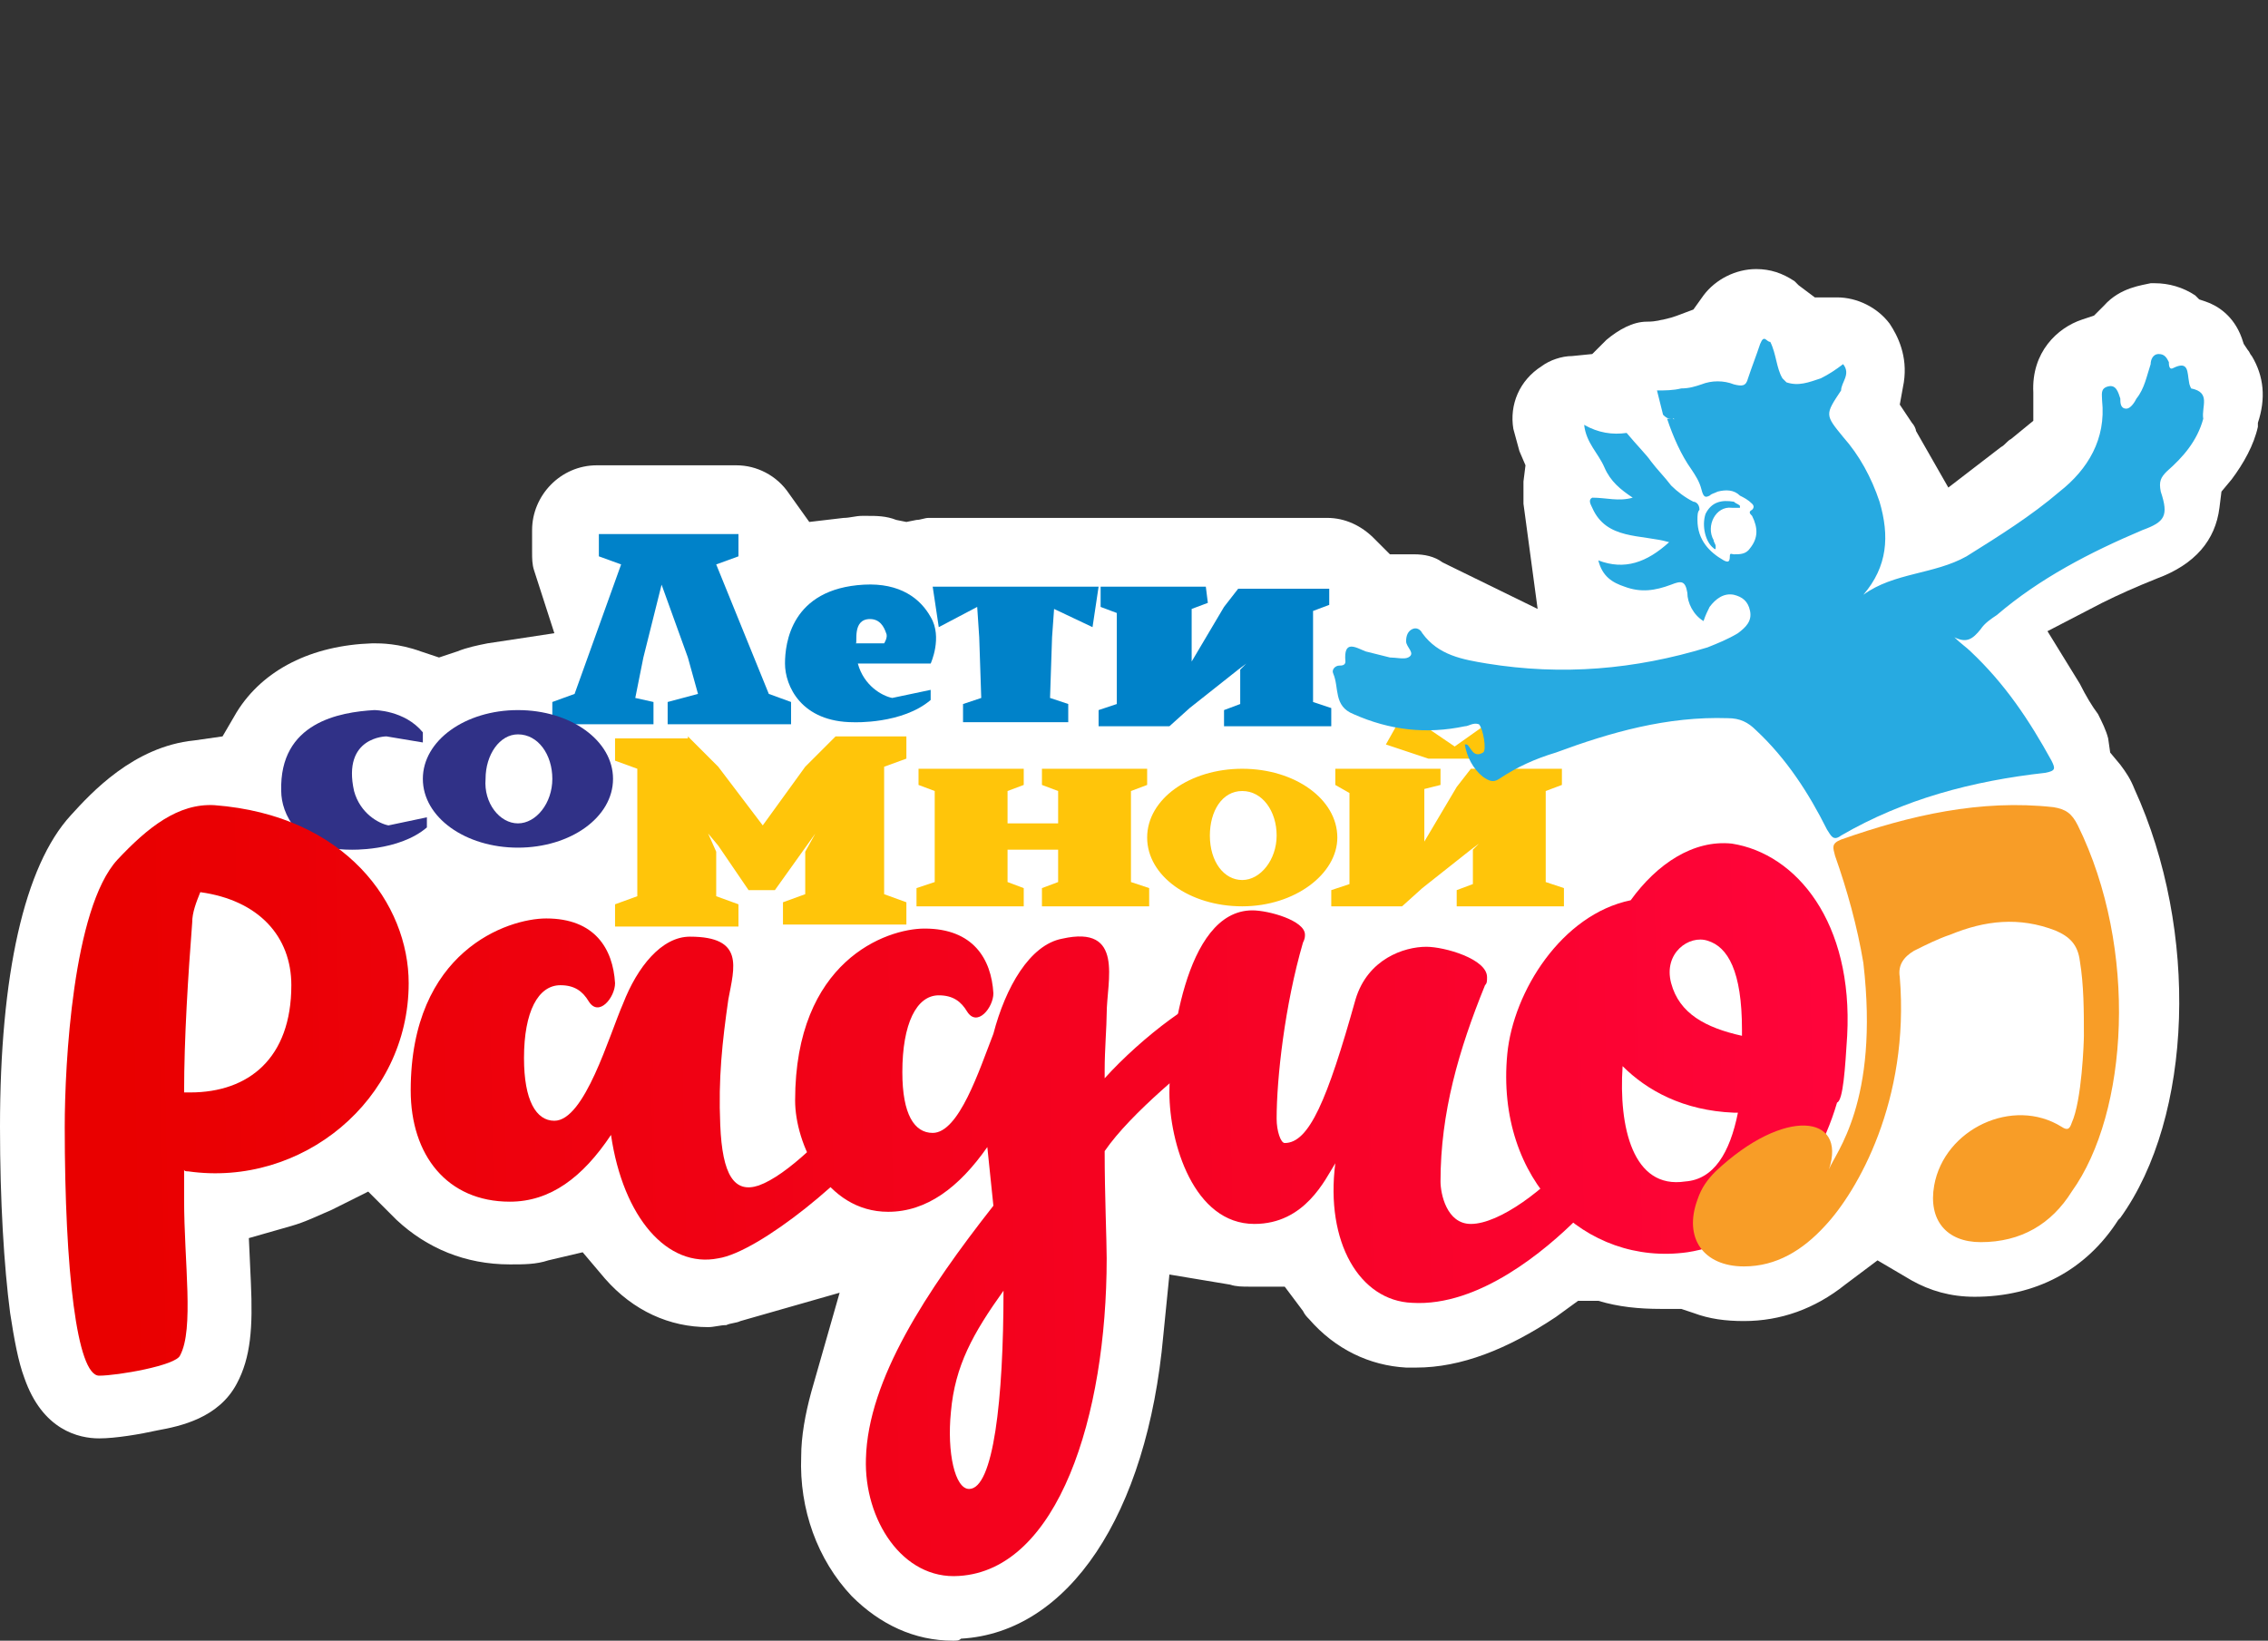 <?xml version="1.0" encoding="UTF-8"?> <!-- Generator: Adobe Illustrator 19.2.1, SVG Export Plug-In . SVG Version: 6.00 Build 0) --> <svg xmlns="http://www.w3.org/2000/svg" xmlns:xlink="http://www.w3.org/1999/xlink" id="Layer_1" x="0px" y="0px" viewBox="0 0 112.1 81.1" style="enable-background:new 0 0 112.1 81.1;" xml:space="preserve"><rect x="0" y="0" width="112.1" height="81.1" fill="#333333" stroke="none"/> <style type="text/css"> .st0{fill:#FFFFFF;} .st1{fill:url(#SVGID_1_);} .st2{fill:url(#SVGID_2_);} .st3{fill:url(#SVGID_3_);} .st4{fill:url(#SVGID_4_);} .st5{fill:#0082C9;} .st6{fill:#303187;} .st7{fill:#F89D27;} .st8{fill:#FFC50A;} .st9{fill:#27AAE1;} .st10{fill:url(#SVGID_5_);} </style> <g> <path class="st0" d="M47.1,81.1c-1.9,0-3.6-0.8-5-2.2c-1.7-1.8-2.6-4.3-2.5-6.9c0-1,0.2-2.1,0.5-3.2l1.4-4.9l-4.9,1.4 c-0.2,0.1-0.5,0.1-0.7,0.2c-0.3,0-0.6,0.1-0.9,0.1c-1.9,0-3.7-0.8-5.1-2.4l-1.1-1.3l-1.7,0.4c-0.6,0.2-1.2,0.2-1.9,0.2 c-2.2,0-4.1-0.8-5.6-2.2l-1.4-1.4l-1.8,0.9c-0.7,0.3-1.3,0.6-2,0.8l-2.1,0.6l0.1,2.2c0.1,2.2,0,3.7-0.7,5c-0.9,1.7-2.8,2.1-3.9,2.3 c-0.9,0.2-2.1,0.4-2.9,0.4c-1,0-2.8-0.4-3.7-3c-0.3-0.8-0.5-1.9-0.7-3.2C0.2,62.6,0,59.4,0,55.7c0-7.5,1.2-12.9,3.5-15.4 c1-1.1,3.1-3.4,6.1-3.7l1.4-0.2l0.7-1.2c1.3-2.1,3.7-3.3,6.7-3.4h0.1c0.3,0,1.2,0,2.3,0.4l0.9,0.3l0.9-0.3c0.5-0.2,1-0.3,1.5-0.4 l3.3-0.5l-1-3.1c-0.1-0.3-0.1-0.6-0.1-0.9v-1.1c0-1.7,1.4-3.2,3.2-3.2h6.9c1,0,2,0.5,2.6,1.4l1,1.4l1.7-0.2c0.3,0,0.6-0.1,0.9-0.1 h0.3c0.4,0,0.9,0,1.4,0.2l0.5,0.1l0.5-0.1c0.2,0,0.4-0.1,0.6-0.1H54h0.3h0.1h5.1c0.1,0,0.3,0,0.4,0h0.4h0.4c0.1,0,0.3,0,0.4,0h4.5 c0.9,0,1.7,0.4,2.3,1l0.8,0.8h1.2c0.5,0,1,0.1,1.4,0.4l4.7,2.3l-0.7-5.2c0-0.4,0-0.7,0-1.1l0.1-0.8l-0.3-0.7 c-0.1-0.4-0.2-0.7-0.3-1.1c-0.2-1.2,0.3-2.4,1.4-3.1c0.4-0.3,1-0.5,1.5-0.5l1-0.1l0.7-0.7c0.6-0.5,1.3-0.9,2-0.9 c0.5,0,0.7-0.1,0.8-0.1l0.4-0.1l0.3-0.1l0.8-0.3l0.5-0.7c0.6-0.8,1.6-1.3,2.6-1.3c0.7,0,1.3,0.2,1.9,0.6l0.2,0.2l0.8,0.6h1.1 c1,0,2,0.5,2.6,1.3c0.4,0.6,0.9,1.6,0.7,2.9L93.9,20l0.6,0.9c0.1,0.1,0.2,0.3,0.2,0.4l1.6,2.8l2.6-2c0.2-0.1,0.3-0.3,0.5-0.4 l1.1-0.9v-1.4c-0.1-2,1.2-3.2,2.4-3.6l0.6-0.2l0.5-0.5c0.8-0.9,1.9-1,2.3-1.1c0.1,0,0.2,0,0.2,0c0.7,0,1.4,0.2,2,0.6l0.2,0.2 l0.3,0.1c0.6,0.2,1.4,0.7,1.8,1.8l0.1,0.3l0.2,0.3c0.1,0.1,0.1,0.2,0.2,0.3c0.6,1,0.7,2.1,0.3,3.3V21v0.1c-0.2,0.9-0.7,1.8-1.3,2.6 l-0.5,0.6l-0.1,0.8c-0.2,1.6-1.2,2.8-3.1,3.5c-1,0.4-1.9,0.8-2.7,1.2l-2.7,1.4l1.6,2.6c0.3,0.6,0.6,1.1,0.9,1.5 c0.2,0.4,0.4,0.8,0.5,1.2l0.1,0.7l0.5,0.6c0.3,0.4,0.5,0.7,0.7,1.2c3.2,7,2.9,16.2-0.7,21.2l-0.1,0.1c-1.6,2.5-4.1,3.8-7.1,3.8 c-1.2,0-2.2-0.3-3.1-0.8l-1.7-1l-1.6,1.2c-1.5,1.2-3.2,1.8-5,1.8l0,0c-0.9,0-1.7-0.1-2.5-0.4l-0.6-0.2h-0.6c-0.1,0-0.3,0-0.4,0 c-1.1,0-2.1-0.1-3.1-0.4l-1,0l-1.1,0.8c-2.4,1.6-4.7,2.5-6.9,2.5c-0.2,0-0.3,0-0.5,0c-1.8-0.1-3.5-0.9-4.8-2.4 c-0.1-0.1-0.2-0.2-0.3-0.4l-0.9-1.2h-1.7c-0.4,0-0.7,0-1-0.1l-3-0.5l-0.3,3c-0.8,8.9-4.7,14.7-10,15C47.4,81.1,47.3,81.1,47.1,81.1 z"></path> <g> <linearGradient id="SVGID_1_" gradientUnits="userSpaceOnUse" x1="6.548" y1="27.57" x2="93.335" y2="29.309" gradientTransform="matrix(1 0 0 -1 0 81.89)"> <stop offset="0" style="stop-color:#E90000"></stop> <stop offset="1" style="stop-color:#FF043B"></stop> </linearGradient> <path class="st1" d="M30.2,56.1c-1.4,2.1-3,3.3-5,3.3c-3.1,0-4.9-2.3-4.9-5.5c0-6.9,4.8-8.5,6.7-8.5c2.4,0,3.3,1.5,3.4,3.2 c0,0.7-0.8,1.7-1.3,0.9c-0.3-0.5-0.7-0.8-1.4-0.8c-1.1,0-1.8,1.3-1.8,3.6c0,2.1,0.6,3.1,1.5,3.1c1.5,0,2.7-4.2,3.4-5.8 c0.7-1.8,1.9-3.3,3.3-3.3c2.7,0,2.2,1.5,1.9,3.1c-0.3,2.1-0.5,3.9-0.4,6.2c0.1,2.5,0.7,3.4,1.9,3c1.4-0.5,3.4-2.5,5.2-4.6 c1.1-1.3,1.8-1.4,1.8-0.7c0.1,0.8-0.1,1.7-0.6,2.3c-1.7,2.5-6.4,6.3-8.4,6.6C33,62.7,30.8,60.2,30.2,56.1z"></path> <linearGradient id="SVGID_2_" gradientUnits="userSpaceOnUse" x1="6.716" y1="19.189" x2="93.503" y2="20.929" gradientTransform="matrix(1 0 0 -1 0 81.89)"> <stop offset="0" style="stop-color:#E90000"></stop> <stop offset="1" style="stop-color:#FF043B"></stop> </linearGradient> <path class="st2" d="M54.6,56.9c0,2.2,0.1,4.4,0.1,5.3c0,7.8-2.4,15.4-7.3,15.7c-2.8,0.2-4.7-2.8-4.6-5.8c0.1-3.9,3-8.3,6.3-12.5 c-0.1-0.9-0.2-2-0.3-2.9c-1.4,2-3,3.2-4.9,3.2c-3.1,0-4.6-3.4-4.6-5.5c0-6.9,4.5-8.5,6.4-8.5c2.4,0,3.3,1.5,3.4,3.2 c0,0.7-0.8,1.7-1.3,0.9c-0.3-0.5-0.7-0.8-1.4-0.8c-1.1,0-1.8,1.4-1.8,3.8c0,2.1,0.6,3,1.5,3c1.3,0,2.3-3.1,3-4.9 c0.6-2.3,1.8-4.4,3.4-4.7c3.1-0.7,2.2,2.1,2.2,3.7c0,0.6-0.1,1.8-0.1,2.8v0.4c1.8-2,4.8-4.3,6-4.3c0.5,0,0.7,0.2,0.7,0.6 c0,0.9-0.4,1.4-1,1.9C58.9,52.6,55.9,55,54.6,56.9z M49.6,63.8c-1.5,2.1-2.4,3.7-2.6,6c-0.2,2,0.2,3.8,0.9,3.8 C49.1,73.6,49.6,69.2,49.6,63.8z"></path> <linearGradient id="SVGID_3_" gradientUnits="userSpaceOnUse" x1="6.58" y1="25.993" x2="93.366" y2="27.733" gradientTransform="matrix(1 0 0 -1 0 81.89)"> <stop offset="0" style="stop-color:#E90000"></stop> <stop offset="1" style="stop-color:#FF043B"></stop> </linearGradient> <path class="st3" d="M77.9,57c-1.5,1.8-3.8,3.5-5.2,3.5c-1.2,0-1.5-1.5-1.5-2.1c0-3.4,0.9-6.5,2.2-9.7c0.1-0.1,0.1-0.2,0.1-0.4 c0-0.9-2.1-1.5-3-1.5c-1.1,0-2.9,0.6-3.5,2.6c-1.4,5-2.3,7.1-3.5,7.1c-0.2,0-0.4-0.6-0.4-1.2c0-2,0.4-5.6,1.3-8.7 c0.1-0.2,0.1-0.3,0.1-0.4c0-0.7-1.8-1.2-2.6-1.2c-3.4,0-4.1,6.9-4.1,9c0,2.5,1.2,6.5,4.2,6.5c2.5,0,3.5-2.2,4-3 c-0.5,3.9,1.2,6.8,3.8,6.9c3.3,0.2,6.6-2.6,8.2-4.2c0.5-0.5,1-1,1.4-1.5C78.7,58.1,78.3,57.6,77.9,57z"></path> <linearGradient id="SVGID_4_" gradientUnits="userSpaceOnUse" x1="7.664" y1="28.537" x2="91.454" y2="30.217" gradientTransform="matrix(1 0 0 -1 0 81.89)"> <stop offset="0" style="stop-color:#E90000"></stop> <stop offset="1" style="stop-color:#FF043B"></stop> </linearGradient> <path class="st4" d="M91.3,51.2c0.3-5.6-2.5-9-5.7-9.5c-1.9-0.2-3.7,1-5,2.8c-3.4,0.7-5.8,4.5-6.1,7.6c-0.6,6.3,3.9,10.5,8.9,9.8 c3.3-0.5,6.2-3.3,7.4-7.4C91.1,54.4,91.2,52.8,91.3,51.2z M83.3,58.4c-2.6,0.4-3.3-2.7-3.1-5.7c1.2,1.2,3,2.2,5.5,2.3h0.2 C85.5,57,84.7,58.3,83.3,58.4z M86.1,51.2c-1.8-0.4-3.1-1.1-3.5-2.6s0.9-2.4,1.8-2.1c1,0.3,1.7,1.5,1.7,4.4V51.2z"></path> <g> <path class="st5" d="M27.3,34.7l1.1-0.4l2.3-6.4l-1.1-0.4v-1.1h6.9v1.1l-1.1,0.4l2.6,6.4l1.1,0.4v1.1H33v-1.1l1.5-0.4L34,32.5 l-1.3-3.6l-0.9,3.6l-0.4,2l0.9,0.2v1.1h-5C27.3,35.8,27.3,34.7,27.3,34.7z"></path> <path class="st5" d="M42.7,28.9c1.8-0.1,2.8,0.7,3.3,1.6c0.6,1,0,2.3,0,2.3h-3.6c0.3,1.1,1.2,1.6,1.7,1.7l1.9-0.4v0.5 c-1.4,1.2-3.8,1.1-3.8,1.1c-2.6,0-3.4-1.8-3.4-2.9C38.8,31.8,39.1,29.1,42.7,28.9z M43.7,31.8c0,0,0.2-0.3,0.1-0.5 c-0.1-0.3-0.3-0.7-0.8-0.7c-0.9,0-0.6,1.2-0.7,1.2H43.7z"></path> <path class="st5" d="M47.6,35.7v-0.9l0.9-0.3l-0.1-3L48.3,30l-1.9,1l-0.3-2h8.2L54,31l-1.9-0.9L52,31.5l-0.1,3l0.9,0.3v0.9H47.6z "></path> <path class="st5" d="M59.7,29.8l-0.8,0.3v2.6L58.5,33l0.4-0.3l1.6-2.7l0.7-0.9h4.5v0.8l-0.8,0.3v4.5l0.9,0.3v0.9h-5.3v-0.8 l0.8-0.3v-1.7l0.3-0.3l-0.4,0.3L58.8,35l-1,0.9h-3.5v-0.8l0.9-0.3v-4.5L54.4,30v-1h5.2L59.7,29.8z"></path> </g> <g> <path class="st6" d="M18.5,35.1c0,0,1.5,0,2.4,1.1v0.5l-1.8-0.3c0,0-2.2,0-1.6,2.7c0.3,1.1,1.2,1.6,1.7,1.7l1.9-0.4v0.5 c-1.4,1.2-3.8,1.1-3.8,1.1c-2.6,0-3.4-1.8-3.4-2.9C13.8,35.7,16.8,35.2,18.5,35.1z"></path> <path class="st6" d="M25.6,41.9c-2.6,0-4.7-1.5-4.7-3.4s2.1-3.4,4.7-3.4s4.7,1.5,4.7,3.4C30.3,40.4,28.2,41.9,25.6,41.9z M25.6,40.7c0.9,0,1.7-1,1.7-2.2s-0.7-2.2-1.7-2.2c-0.9,0-1.6,1-1.6,2.2C23.9,39.7,24.7,40.7,25.6,40.7z"></path> </g> <path class="st7" d="M102.4,58.9c-1,1.6-2.5,2.5-4.5,2.5c-1.7,0-2.6-1.1-2.3-2.8c0.5-2.8,3.9-4.4,6.3-2.9c0.3,0.2,0.4,0.1,0.5-0.2 c0.5-1.1,0.6-4,0.6-4.3c0-1.2,0-2.5-0.2-3.7c-0.1-0.8-0.5-1.2-1.2-1.5c-1.8-0.7-3.5-0.5-5.2,0.2c-0.6,0.2-1.2,0.5-1.8,0.8 c-0.5,0.3-0.8,0.7-0.7,1.3c0.5,6.1-2.1,10.6-3.7,12.3c-1.1,1.2-2.4,2-4,2c-2,0-3-1.4-2.3-3.3c0.2-0.6,0.5-1,0.9-1.4 c3.4-3.2,6.5-2.8,5.6-0.1c0.3-0.8,2.5-3.3,1.7-10.2c-0.3-1.8-0.8-3.6-1.4-5.3c-0.1-0.4-0.2-0.6,0.3-0.8c3.4-1.2,6.9-2,10.5-1.6 c0.6,0.1,0.9,0.3,1.2,0.9C105.7,46.9,105.2,55,102.4,58.9z"></path> <g> <path class="st8" d="M34,36.4l1.5,1.5l2.2,2.9l2.1-2.9l1.5-1.5h3.5v1.1l-1.1,0.4v6.3l1.1,0.4v1.1h-6.1v-1.1l1.1-0.4v-2.1l0.5-0.9 l-0.5,0.7L38.3,44H37l-1.5-2.2L35,41.2l0.4,0.9v1.7v0.5l1.1,0.4v1.1h-6.1v-1.1l1.1-0.4V38l-1.1-0.4v-1.1h1.1H34V36.4z"></path> <path class="st8" d="M50.6,38.8l-0.8,0.3v1.6h2.5v-1.6l-0.8-0.3V38h5.2v0.8l-0.8,0.3v4.5l0.9,0.3v0.9h-5.3v-0.9l0.8-0.3V42h-2.5 v1.6l0.8,0.3v0.9h-5.3v-0.9l0.9-0.3v-4.5l-0.8-0.3V38h5.2C50.6,38,50.6,38.8,50.6,38.8z"></path> <path class="st8" d="M61.4,44.8c-2.6,0-4.7-1.5-4.7-3.4s2.1-3.4,4.7-3.4c2.6,0,4.7,1.5,4.7,3.4C66.1,43.2,64,44.8,61.4,44.8z M61.4,43.5c0.9,0,1.7-1,1.7-2.2s-0.7-2.2-1.7-2.2s-1.6,1-1.6,2.2C59.8,42.6,60.5,43.5,61.4,43.5z"></path> <path class="st8" d="M71.2,38.8L70.4,39v2.6L70,41.9l0.4-0.3l1.6-2.7l0.7-0.9h4.5v0.8l-0.8,0.3v4.5l0.9,0.3v0.9H72V44l0.8-0.3V42 l0.3-0.3L72.7,42l-2.4,1.9l-1,0.9h-3.5V44l0.9-0.3v-4.5L66,38.8V38h5.2V38.8z M71.9,36.9l2.4-1.7l0.9,1.6l-2.1,0.7h-2.5l-2.1-0.7 l0.9-1.6L71.9,36.9z"></path> </g> <g> <path class="st9" d="M108.3,19.2c0,0-0.1-0.2-0.1-0.3c-0.1-0.5,0-1.1-0.8-0.7c-0.2,0.1-0.2-0.2-0.2-0.3c-0.1-0.2-0.2-0.4-0.5-0.4 s-0.4,0.3-0.4,0.5c-0.2,0.6-0.3,1.2-0.7,1.7c-0.1,0.2-0.3,0.5-0.5,0.5c-0.3,0-0.3-0.3-0.3-0.5c-0.1-0.3-0.2-0.7-0.6-0.6 s-0.3,0.4-0.3,0.7c0.2,1.9-0.7,3.4-2.1,4.5c-1.4,1.2-3,2.2-4.6,3.2c-1.6,0.9-3.6,0.8-5.1,1.9c1.2-1.4,1.3-2.9,0.8-4.6 c-0.4-1.2-1-2.3-1.8-3.2c-0.9-1.1-0.9-1.1-0.1-2.3c0-0.4,0.5-0.8,0.1-1.3c-0.4,0.3-0.7,0.5-1.1,0.7c-0.6,0.2-1.1,0.4-1.7,0.2 c-0.1-0.1-0.2-0.2-0.2-0.2c-0.3-0.5-0.3-1.2-0.6-1.8c-0.2,0-0.3-0.4-0.5,0.1c-0.2,0.6-0.4,1.1-0.6,1.7c-0.1,0.4-0.3,0.4-0.7,0.3 c-0.5-0.2-1.1-0.2-1.6,0c-0.3,0.1-0.6,0.2-1,0.2c-0.4,0.1-0.8,0.1-1.2,0.1c0.1,0.4,0.2,0.8,0.3,1.2c0.1,0.1,0.2,0.2,0.4,0.2h0.1 c0-0.1,0.1,0.1,0,0c-0.1,0-0.2,0-0.3,0c0.3,0.9,0.7,1.8,1.2,2.5c0.2,0.3,0.4,0.6,0.5,1s0.2,0.4,0.4,0.3c0.1-0.1,0.2-0.1,0.4-0.2 c0.4-0.1,0.8-0.1,1.1,0.2c0.2,0.1,0.4,0.2,0.6,0.4c0.1,0.1,0.1,0.2,0,0.3c-0.2,0.1-0.1,0.2,0,0.3c0.3,0.6,0.3,1.1-0.1,1.6 c-0.2,0.3-0.5,0.3-0.8,0.3c-0.1,0-0.2-0.1-0.2,0.1c0,0.3-0.1,0.3-0.3,0.2c-0.7-0.4-1.3-1-1.3-2c0-0.2,0-0.4,0.1-0.5 c0-0.3-0.2-0.4-0.3-0.4c-0.4-0.2-0.8-0.5-1.1-0.8c-0.3-0.4-0.7-0.8-1-1.2c-0.2-0.3-0.7-0.8-1.2-1.4c-0.7,0.1-1.4,0-2.1-0.4 c0.1,0.9,0.7,1.4,1,2.1s0.8,1.1,1.4,1.5c-0.7,0.2-1.3,0-2,0c-0.2,0.1-0.1,0.3,0,0.5c0.7,1.6,2.4,1.3,3.8,1.7 c-1.1,1-2.2,1.4-3.5,0.9c0.2,0.8,0.7,1.1,1.3,1.3c0.8,0.3,1.5,0.2,2.3-0.1c0.5-0.2,0.7-0.2,0.8,0.4c0,0.5,0.3,1.1,0.8,1.4 c0.1-0.3,0.2-0.5,0.3-0.7c0.3-0.4,0.7-0.7,1.2-0.6c0.4,0.1,0.7,0.3,0.8,0.8c0.1,0.5-0.2,0.8-0.6,1.1c-0.5,0.3-1,0.5-1.5,0.7 c-3.6,1.1-7.2,1.4-10.9,0.8c-1.2-0.2-2.4-0.4-3.2-1.5c-0.1-0.2-0.3-0.3-0.5-0.2c-0.2,0.1-0.3,0.3-0.3,0.6s0.5,0.6,0.1,0.8 c-0.2,0.1-0.6,0-0.9,0c-0.4-0.1-0.8-0.2-1.2-0.3c-0.5-0.2-1.1-0.6-1,0.5c0,0.2-0.2,0.2-0.3,0.2c-0.2,0-0.4,0.2-0.3,0.4 c0.3,0.7,0,1.6,1,2c1.8,0.8,3.6,1,5.5,0.6c0.2,0,0.4-0.2,0.7-0.1c0.2,0.2,0.4,1.3,0.2,1.4c-0.5,0.3-0.6-0.3-0.8-0.4h-0.1 c0.1,0.6,0.4,1.2,0.9,1.6c0.3,0.2,0.5,0.3,0.8,0.1c0.9-0.6,1.8-1,2.8-1.3c2.7-1,5.5-1.8,8.5-1.7c0.6,0,1,0.2,1.4,0.6 c1.5,1.4,2.6,3.1,3.5,4.9c0.2,0.3,0.3,0.6,0.7,0.3c3.1-1.8,6.5-2.7,10.1-3.1c0.5-0.1,0.5-0.2,0.3-0.6c-1.1-2-2.3-3.8-4-5.4 c-0.2-0.2-0.5-0.4-0.8-0.7c0.6,0.3,0.9,0.1,1.3-0.4c0.2-0.3,0.5-0.5,0.8-0.7c2.1-1.8,4.6-3.1,7.2-4.2c1.1-0.4,1.3-0.7,0.9-1.9 c-0.1-0.5,0-0.7,0.3-1c0.8-0.7,1.5-1.5,1.8-2.6C108.8,20.1,109.3,19.4,108.3,19.2z"></path> <path class="st9" d="M85.6,25.1c0.1,0,0.3,0,0.4,0V25c-0.1-0.1-0.2-0.1-0.3-0.2c-0.6-0.1-1.1,0-1.4,0.6c-0.2,0.6,0,1.4,0.4,1.7 c0,0,0.1,0.1,0.1,0V27c0-0.1-0.1-0.2-0.1-0.3C84.3,26,84.8,25,85.6,25.1z"></path> </g> <g> <linearGradient id="SVGID_5_" gradientUnits="userSpaceOnUse" x1="5.965" y1="27.959" x2="92.751" y2="29.699" gradientTransform="matrix(1 0 0 -1 0 81.89)"> <stop offset="0" style="stop-color:#E90000"></stop> <stop offset="1" style="stop-color:#FF043B"></stop> </linearGradient> <path class="st10" d="M9.1,57.8v1.5c0,3.1,0.5,6.4-0.2,7.7c-0.2,0.5-3.1,1-4,1c-1.1,0-1.7-5.2-1.7-12.3c0-3.1,0.4-10.8,2.6-13.2 c1.5-1.6,3-2.8,4.8-2.7c6.5,0.5,9.6,4.9,9.6,8.8c0,5.8-5.3,10.1-10.9,9.3C9.2,57.9,9.1,57.9,9.1,57.8z M9.9,44.1 c-0.2,0.5-0.4,1-0.4,1.5c-0.2,2.6-0.4,5.7-0.4,8.4h0.3c2.9,0,5-1.7,5-5.3C14.4,46.3,12.8,44.5,9.9,44.1z"></path> </g> </g> </g> </svg> 